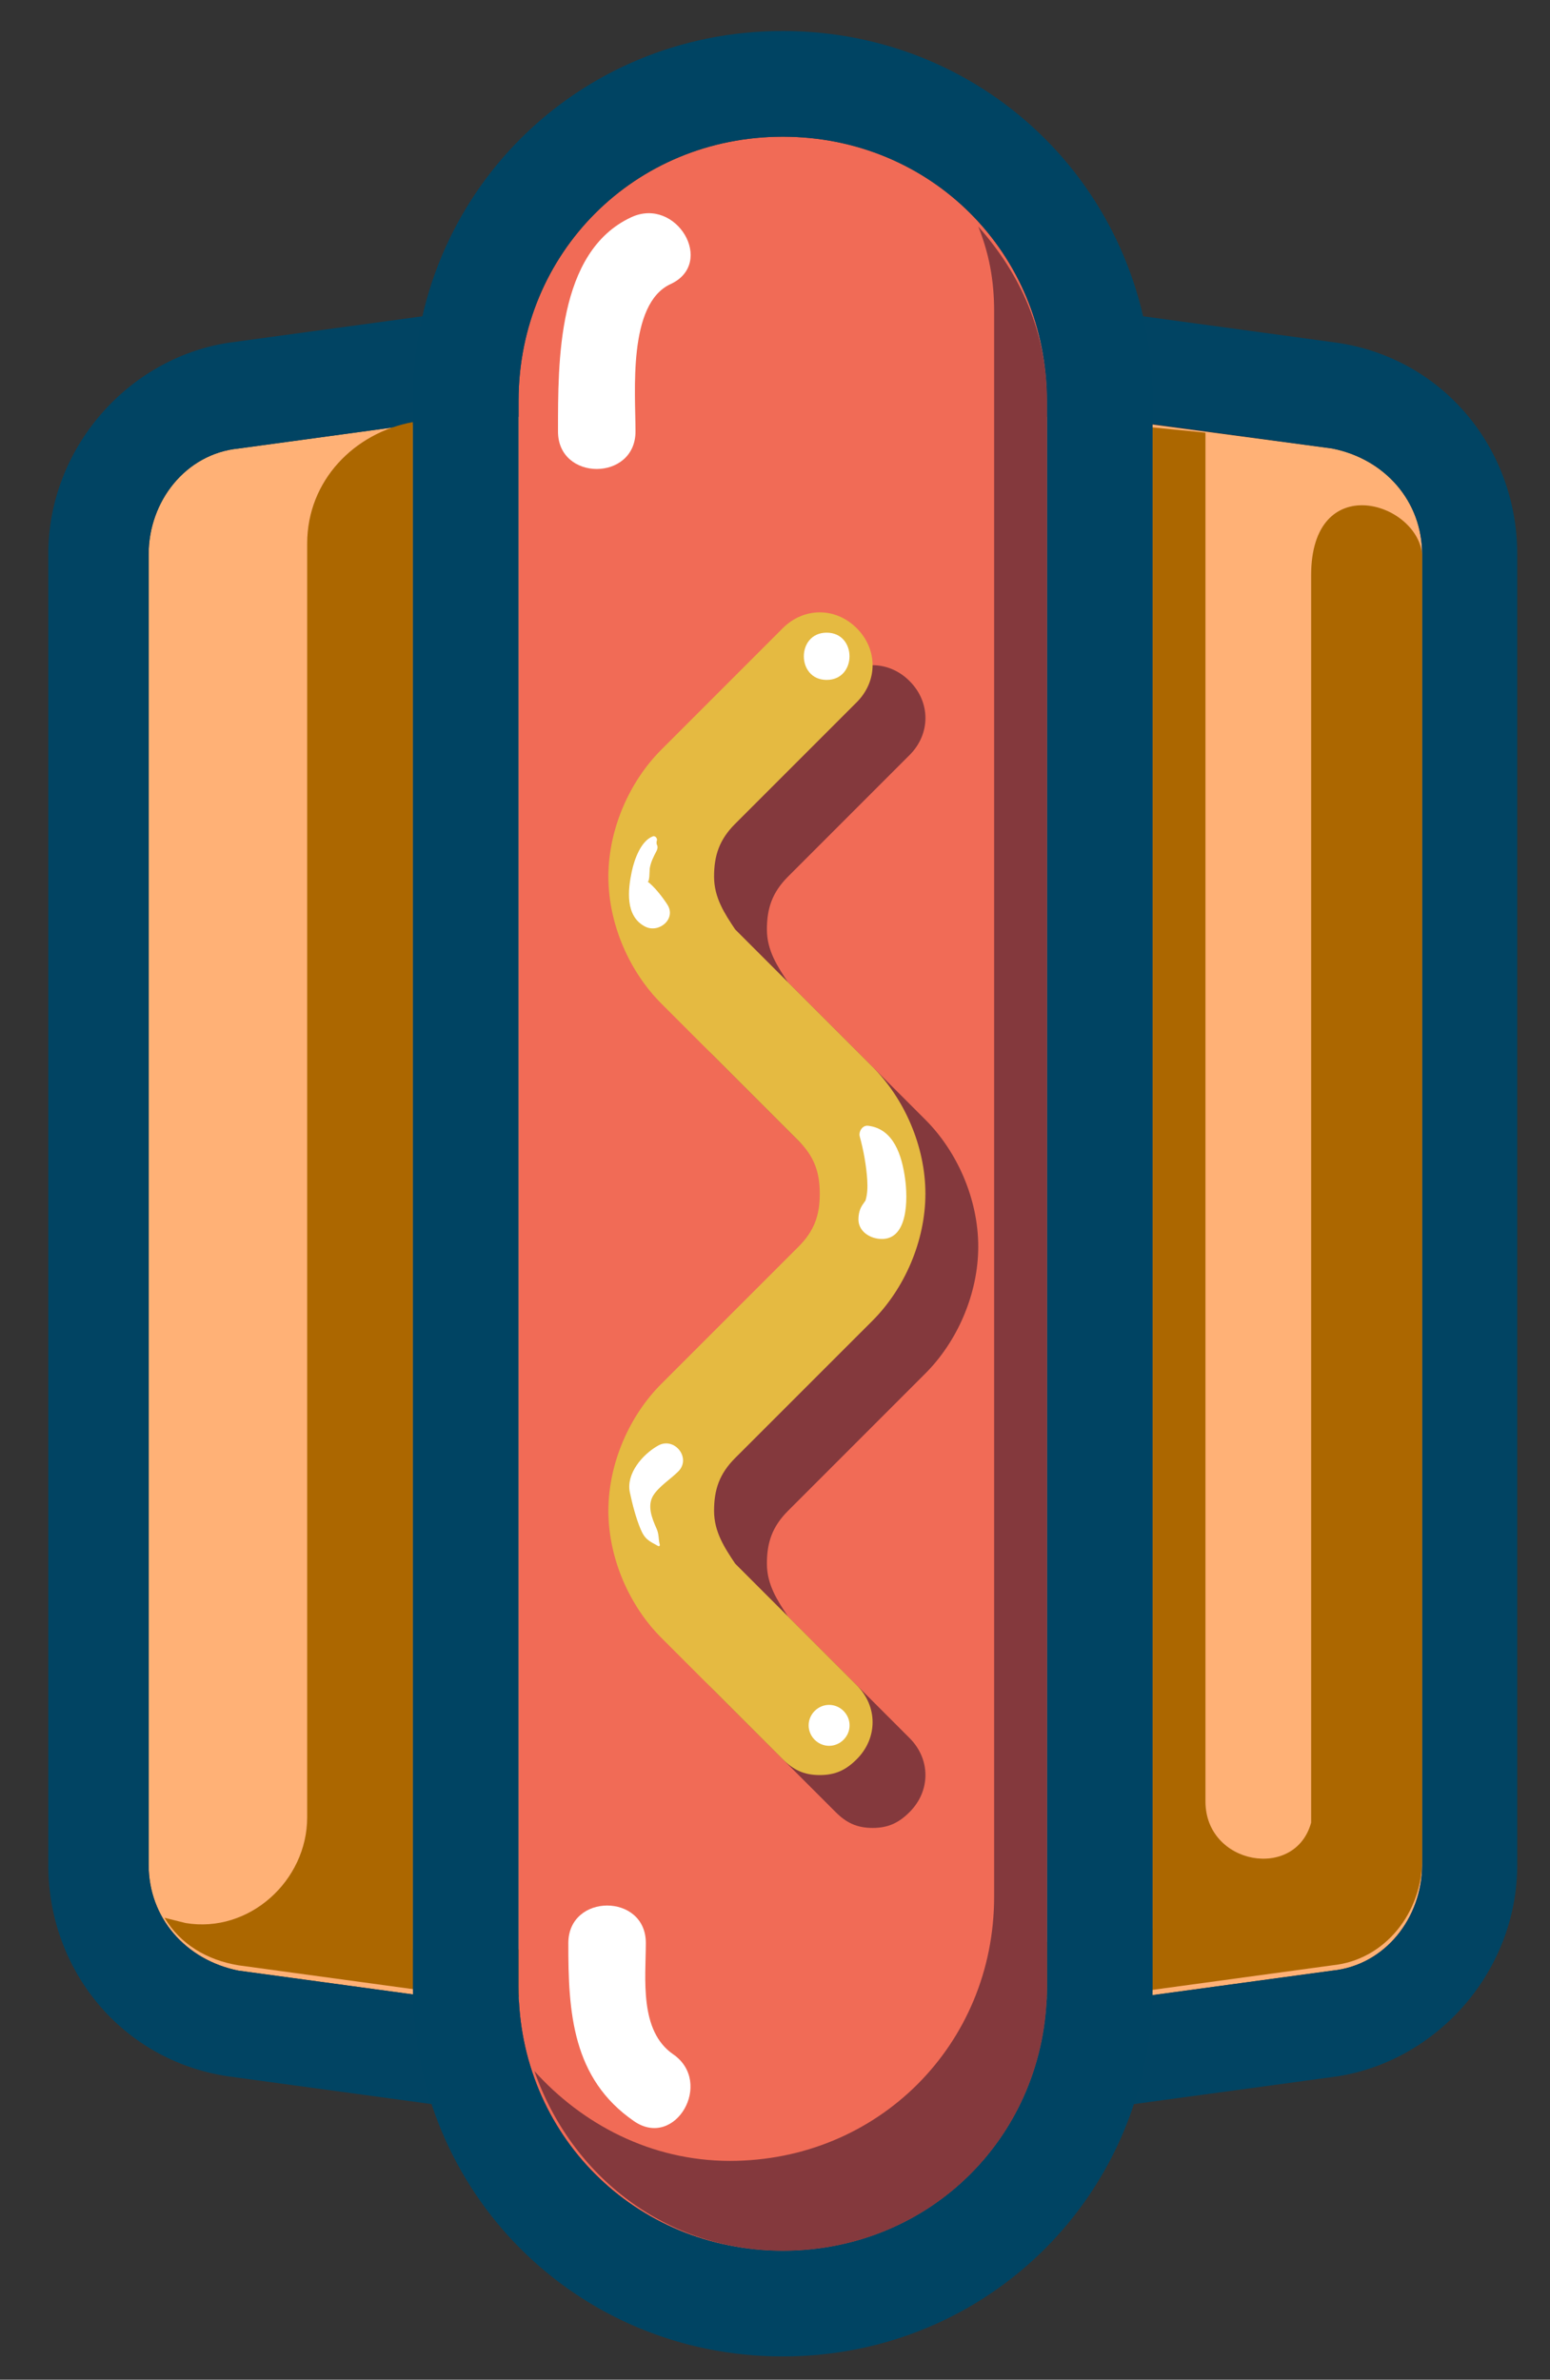 <?xml version="1.0" encoding="utf-8"?>
<!-- Generator: Adobe Illustrator 16.0.0, SVG Export Plug-In . SVG Version: 6.00 Build 0)  -->
<!DOCTYPE svg PUBLIC "-//W3C//DTD SVG 1.1//EN" "http://www.w3.org/Graphics/SVG/1.1/DTD/svg11.dtd">
<svg version="1.1" id="hotdog" xmlns="http://www.w3.org/2000/svg" xmlns:xlink="http://www.w3.org/1999/xlink" x="0px" y="0px"
	 width="200px" height="307px" viewBox="0 0 200 307" enable-background="new 0 0 200 307" xml:space="preserve">
<rect x="0" y="0" width="200" height="307" fill="#333333" stroke="none"/>
<g id="hotdog_parts">
	<path fill="#FFB176" d="M141.227,53.771H60.773l-30.002,4.091c-6.818,0.683-11.589,6.818-11.589,13.637v169.092
		c0,6.818,4.771,12.271,11.589,13.637l30.002,4.088h81.133l30.002-4.088c6.818-0.686,11.592-6.818,11.592-13.637V71.5
		c0-6.818-4.773-12.275-11.592-13.637L141.227,53.771z"/>
	<path fill="#014463" d="M141.912,271.953H60.091h-0.682l-30-4.088c-13.636-2.051-23.181-13.637-23.181-27.273V71.5
		c0-13.637,10.227-25.229,23.181-27.273l30-4.092h0.682h81.821h0.68l30.002,4.092c13.637,2.044,23.178,13.636,23.178,27.273v169.092
		c0,13.637-10.227,25.223-23.178,27.273l-30.002,4.088H141.912z M60.773,258.316h81.139l29.996-4.088
		c6.818-0.686,11.592-6.818,11.592-13.637V71.5c0-6.818-4.773-12.275-11.592-13.637l-29.996-4.091H60.773l-30,4.091
		c-6.818,0.683-11.592,6.818-11.592,13.637v169.092c0,6.818,4.774,12.271,11.592,13.637L60.773,258.316z"/>
	<path fill="#AC6700" d="M169.178,74.226v159.548v1.358c-2.043,7.504-13.635,5.459-13.635-2.724V55.815l-6.818-0.679v193.632
		l-21.135,2.73H53.273V54.454c-7.501,1.361-13.637,7.5-13.637,15.68v164.319c0,8.184-7.5,15.002-15.68,13.637l-2.73-0.68
		c2.047,3.409,5.457,5.453,9.548,6.133l30,4.095h81.133l30.002-4.095c6.818-0.68,11.592-6.818,11.592-13.637V71.5
		C182.814,64.681,169.178,60.59,169.178,74.226"/>
	<path fill="#F16B56" d="M135.088,51.728c0-19.09-14.994-34.091-34.088-34.091c-19.089,0-34.091,15.001-34.091,34.091v204.545
		c0,19.09,15.001,34.091,34.091,34.091c19.094,0,34.088-15.001,34.088-34.091V51.728z"/>
	<path fill="#004463" d="M101,304c-26.59,0-47.727-21.134-47.727-47.728V51.728C53.273,25.137,74.41,4,101,4
		c26.59,0,47.725,21.137,47.725,47.728v204.545C148.725,282.866,127.59,304,101,304 M101,17.636
		c-19.089,0-34.091,15.001-34.091,34.091v204.545c0,19.09,15.001,34.091,34.091,34.091c19.094,0,34.088-15.001,34.088-34.091V51.728
		C135.088,32.638,120.094,17.636,101,17.636"/>
	<path fill="#84393D" d="M126.232,29.229c1.357,3.409,2.043,6.818,2.043,10.91v204.542c0,19.096-15,34.091-34.093,34.091
		c-10.228,0-19.09-4.768-25.226-11.586c4.771,13.637,17.045,23.178,32.043,23.178c19.094,0,34.094-15.001,34.094-34.091V51.728
		C135.094,42.865,131.686,35.364,126.232,29.229"/>
	<path fill="#84393D" d="M112.596,235.818c-2.051,0-3.41-0.68-4.773-2.044l-15.685-15.681c-4.091-4.095-6.818-10.228-6.818-16.366
		c0-6.14,2.727-12.271,6.818-16.366l17.728-17.725c2.045-2.045,2.73-4.089,2.73-6.818c0-2.73-0.686-4.774-2.73-6.818l-17.728-17.728
		c-4.091-4.091-6.818-10.227-6.818-16.363s2.727-12.271,6.818-16.363l15.685-15.684c2.723-2.727,6.818-2.727,9.541,0
		c2.73,2.73,2.73,6.818,0,9.548l-15.682,15.681c-2.043,2.044-2.726,4.092-2.726,6.818s1.365,4.774,2.726,6.818l17.725,17.728
		c4.096,4.092,6.818,10.225,6.818,16.363s-2.723,12.271-6.818,16.366l-17.725,17.725c-2.043,2.044-2.726,4.088-2.726,6.818
		c0,2.729,1.365,4.773,2.726,6.817l15.682,15.681c2.73,2.73,2.73,6.818,0,9.549C115.998,235.139,114.641,235.818,112.596,235.818"/>
	<path fill="#E5BA41" d="M105.777,229c-2.051,0-3.408-0.68-4.777-2.044l-15.68-15.681c-4.092-4.095-6.818-10.228-6.818-16.366
		c0-6.14,2.727-12.271,6.818-16.366l17.727-17.725c2.045-2.044,2.73-4.088,2.73-6.818c0-2.727-0.686-4.774-2.73-6.818L85.32,129.454
		c-4.092-4.092-6.818-10.228-6.818-16.363s2.727-12.271,6.818-16.363L101,81.044c2.727-2.727,6.822-2.727,9.545,0
		c2.73,2.73,2.73,6.818,0,9.548l-15.681,15.68c-2.044,2.044-2.727,4.092-2.727,6.818s1.365,4.774,2.727,6.818l17.731,17.728
		c4.088,4.091,6.811,10.227,6.811,16.363c0,6.139-2.723,12.271-6.811,16.366l-17.731,17.725c-2.044,2.044-2.727,4.089-2.727,6.818
		s1.365,4.774,2.727,6.818l15.681,15.681c2.73,2.729,2.73,6.817,0,9.548C109.186,228.32,107.822,229,105.777,229"/>
</g>
<path fill="#FFFFFF" d="M106.667,81.62c-3.93,0-3.93,6.094,0,6.094S110.597,81.62,106.667,81.62z"/>
<path fill="#FFFFFF" d="M106.982,219.944c-1.439,0-2.642,1.201-2.642,2.642c0,1.439,1.202,2.641,2.642,2.641
	s2.642-1.201,2.642-2.641C109.624,221.146,108.422,219.944,106.982,219.944z"/>
<path fill="#FFFFFF" d="M116.784,152.037c-0.412-2.924-1.442-6.419-4.784-6.805c-0.724-0.083-1.238,0.764-1.063,1.395
	c0.481,1.719,0.854,3.791,0.964,5.594c0.055,0.918,0.04,1.861-0.251,2.739c0.044-0.131-0.407,0.485-0.05,0.064
	c-0.566,0.667-0.79,1.271-0.833,2.146c-0.077,1.555,1.271,2.5,2.646,2.647C117.296,160.232,117.121,154.434,116.784,152.037z"/>
<path fill="#FFFFFF" d="M86.105,116.689c-0.606-0.936-1.654-2.3-2.563-2.972c0.287,0.212,0.269-1.5,0.291-1.649
	c0.124-0.838,0.507-1.57,0.895-2.31c0.134-0.256,0.171-0.597,0-0.85c-0.003-0.117-0.006-0.234-0.009-0.351
	c0.188-0.312-0.127-0.8-0.502-0.654c-1.533,0.597-2.375,3.012-2.694,4.514c-0.506,2.379-0.884,5.787,1.73,7.125
	C85.008,120.443,87.311,118.548,86.105,116.689z"/>
<path fill="#FFFFFF" d="M87.508,189.842c1.743-1.729-0.479-4.527-2.585-3.35c-2.042,1.142-4.158,3.652-3.652,6.031
	c0.329,1.547,0.779,3.302,1.395,4.77c0.551,1.313,1.096,1.519,2.264,2.162c0.108,0.061,0.237-0.037,0.207-0.158
	c-0.211-0.83-0.075-1.326-0.429-2.112c-0.59-1.313-1.234-2.95-0.41-4.266C85.01,191.781,86.518,190.824,87.508,189.842z"/>
<path fill="#FFFFFF" d="M81.477,28.016C71.846,32.458,72.005,46.738,72,55.667c-0.003,6.449,9.997,6.449,10,0
	c0.002-5.042-1.032-16.454,4.523-19.016C92.375,33.953,87.29,25.335,81.477,28.016z"/>
<path fill="#FFFFFF" d="M86.857,265.017c-4.387-3.023-3.535-9.74-3.523-14.35c0.016-6.449-9.984-6.448-10,0
	c-0.022,8.914,0.498,17.485,8.477,22.984C87.135,277.321,92.129,268.649,86.857,265.017z"/>
</svg>
